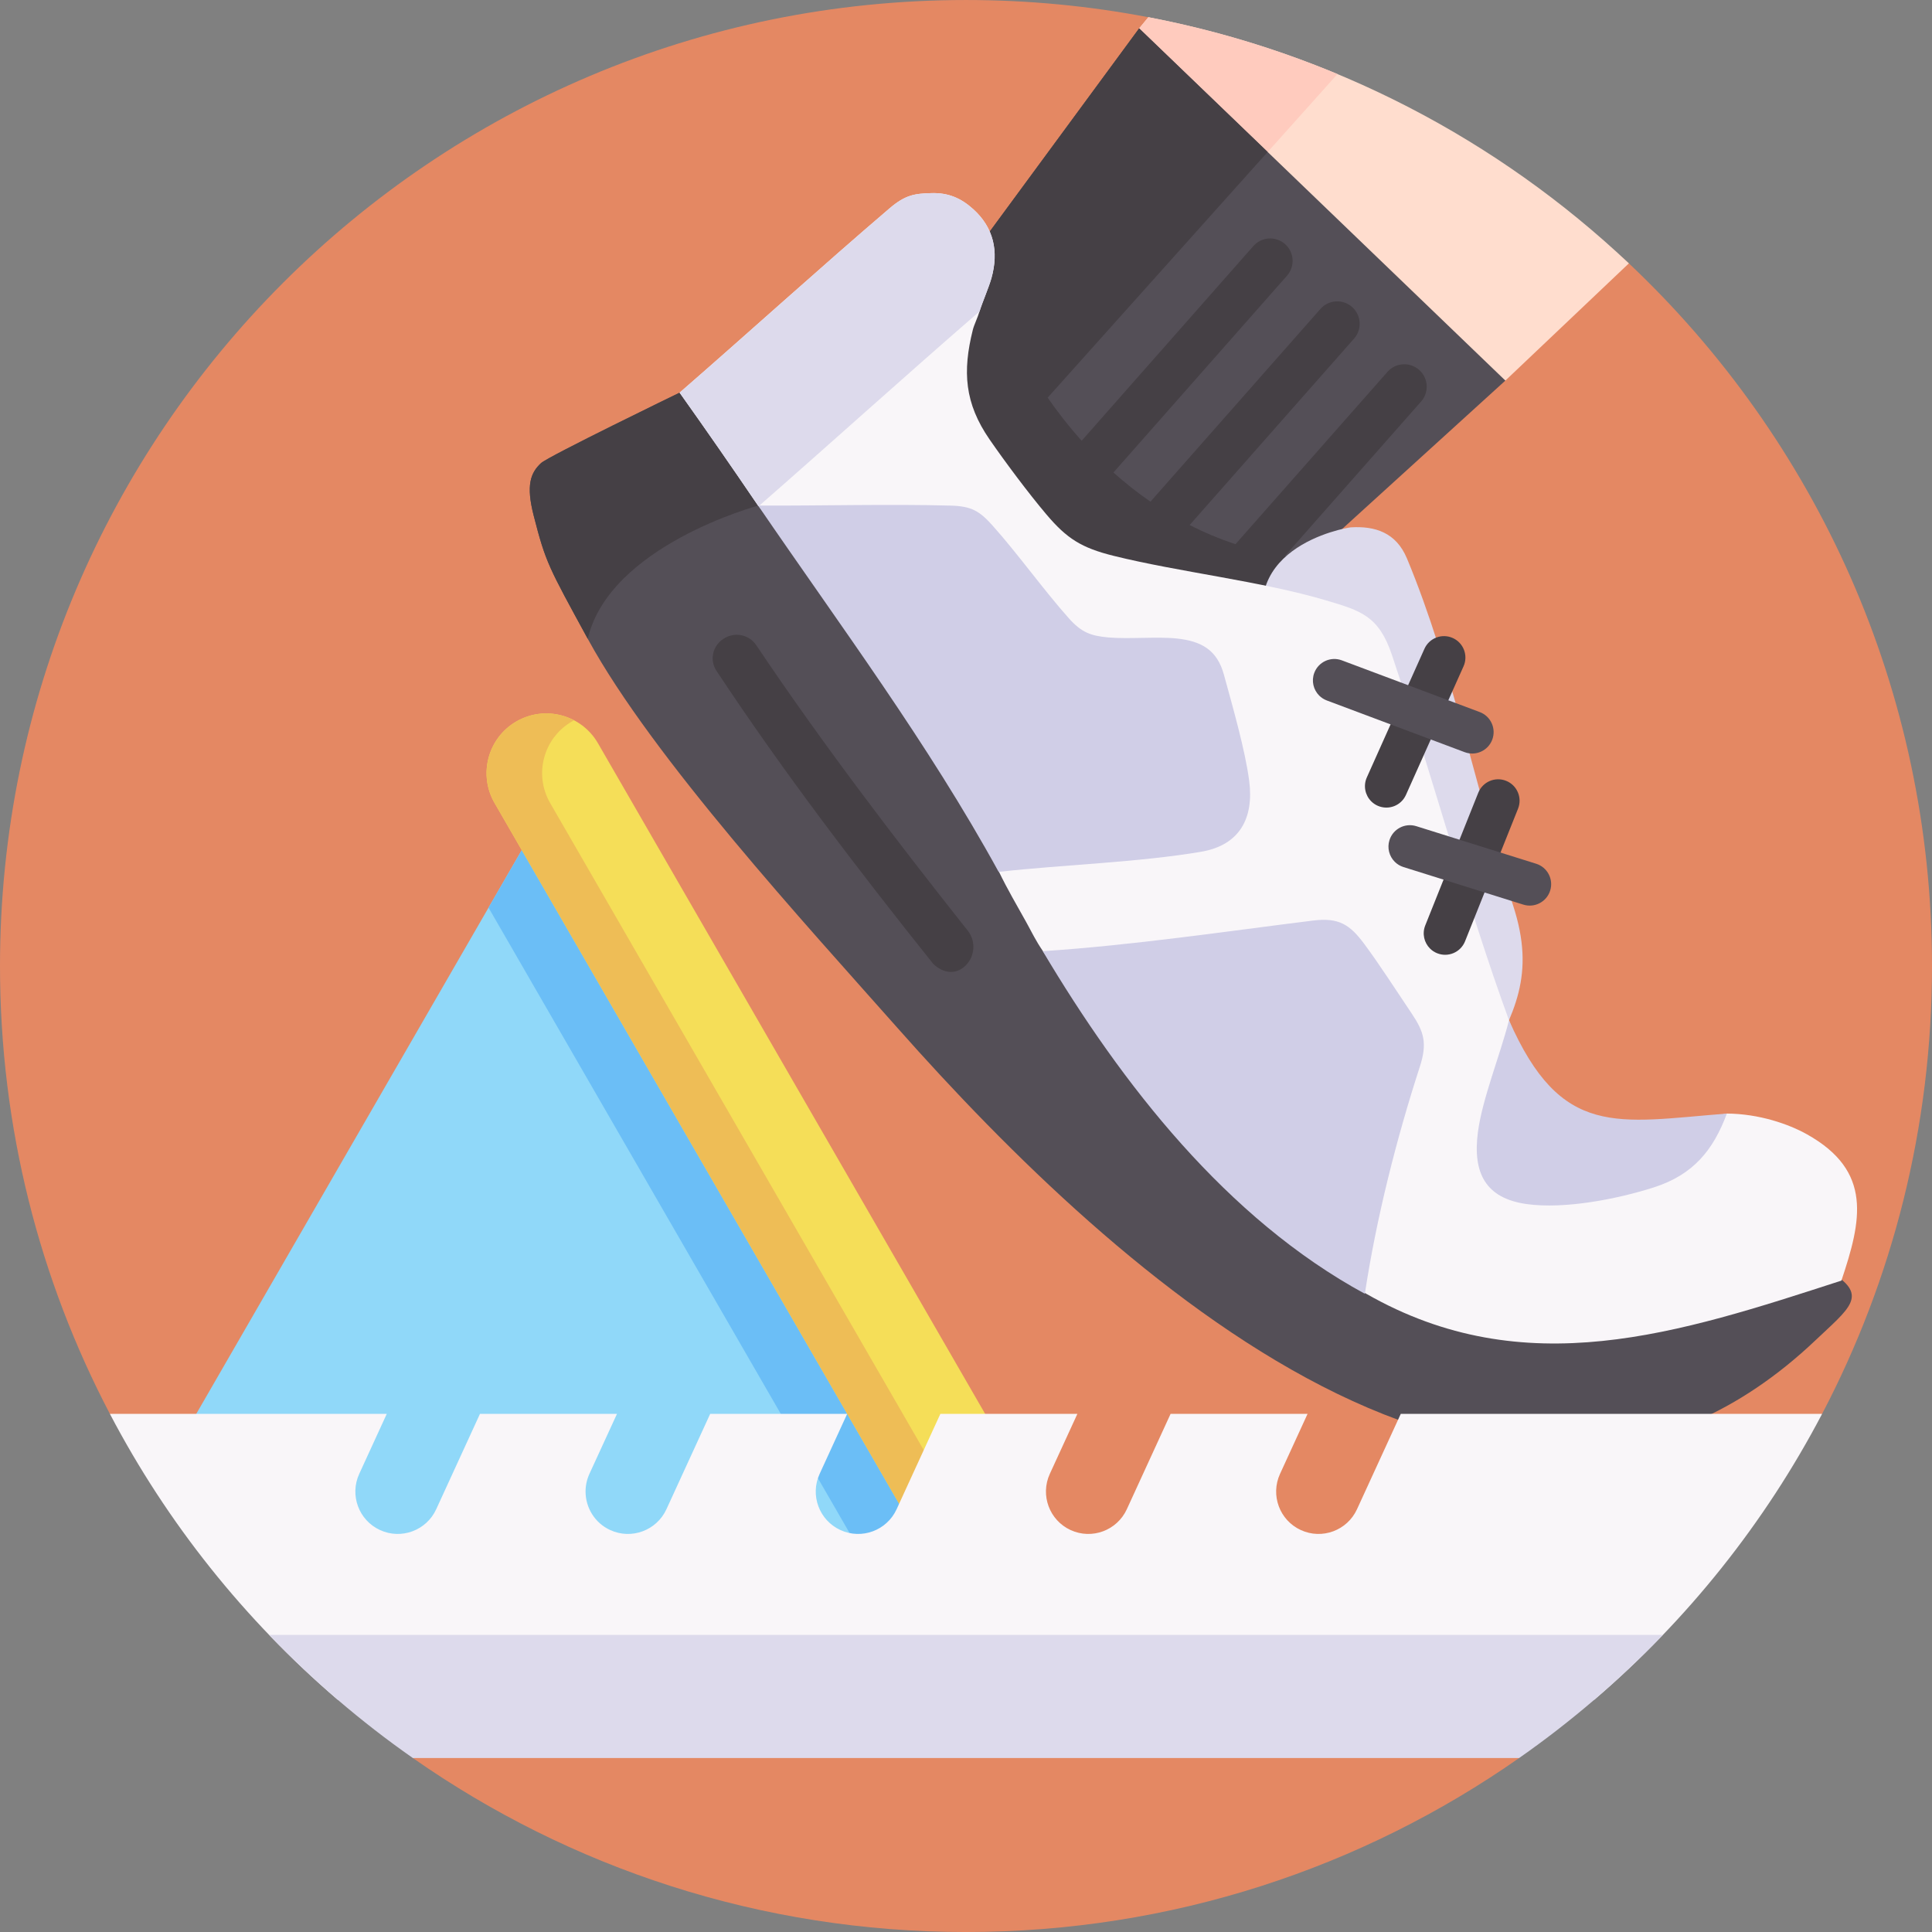 <svg xmlns:xlink="http://www.w3.org/1999/xlink" xmlns="http://www.w3.org/2000/svg" style="overflow: visible;" viewBox="192 179.56 128 128"><rect x="192" y="179.56" width="128" height="128" fill="#808080" stroke="none"/><g transform="matrix(0.25, 0, 0, 0.25, 192, 179.561)" data-uid="o_f422gjmeb_72"><path d="m512 256c0 42.83-10.52 83.21-29.12 118.68l-54.712 42.792-25.578 48.418c-41.52 29.06-92.07 46.11-146.59 46.11s-105.07-17.05-146.59-46.11l-13.112-32.63-67.178-58.58c-18.6-35.47-29.12-75.85-29.12-118.68 0-141.38 114.62-256 256-256 16.52 0 32.67 1.57 48.32 4.56h.01c17.4 3.32 15.661 29.06 31.611 35.71 28.78 12 73.399 8.45 95.729 29.52 49.46 46.67 80.33 112.84 80.33 186.21z" fill="#E48863" transform="matrix(1, 0, 0, 1, 0, 0)" data-uid="o_f422gjmeb_44"/><path d="m431.67 69.79-32.73 31.06-66.78-35.65-6.85-13.05-23.43-44.63 2.45-2.96c48.77 9.32 92.63 32.48 127.34 65.23z" fill="#FFDDCE" transform="matrix(1, 0, 0, 1, 0, 0)" data-uid="o_f422gjmeb_46"/><path d="m354.44 19.62-29.13 32.53-23.43-44.63 2.44-2.96h.01c17.4 3.32 34.16 8.41 50.11 15.06z" fill="#FFCBBE" transform="matrix(1, 0, 0, 1, 0, 0)" data-uid="o_f422gjmeb_47"/><path d="m398.936 100.853-85.728 77.948-77.123-35.564 2.358-8.932 16.739-63.285 46.7-63.503 34.059 32.753z" fill="#544F57" transform="matrix(1, 0, 0, 1, 0, 0)" data-uid="o_f422gjmeb_48"/><path d="m376.083 98.014c-2.462-2.171-6.216-1.935-8.387.526l-40.278 45.672c-4.312-1.421-8.359-3.141-12.152-5.073l43.574-49.409c2.171-2.461 1.935-6.216-.526-8.387-2.462-2.171-6.216-1.935-8.387.526l-45.044 51.076c-3.557-2.452-6.823-5.062-9.807-7.731l45.995-52.155c2.171-2.461 1.935-6.216-.526-8.387-2.462-2.17-6.216-1.935-8.387.526l-45.504 51.598c-3.61-4.025-6.605-7.944-9.01-11.42l58.297-65.107-34.059-32.752-46.7 63.503-19.097 54.027 88.267 53.754s31.565-30.233 30.713-30.233c-5.122 0-9.985-.421-14.606-1.176l36.15-40.992c2.171-2.461 1.935-6.215-.526-8.386z" fill="#454045" transform="matrix(1, 0, 0, 1, 0, 0)" data-uid="o_f422gjmeb_49"/><path d="m481.173 355.136c-82.056 77.884-185.838-17.837-243.184-82.564-24.338-27.476-64.99-71.727-82.146-103.139-.027-.045-.054-.1-.082-.145-10.41-19.088-11.135-20.167-14.336-32.681-2.04-7.98-.87-11.271 1.959-13.892 1.95-1.805 36.725-18.662 36.725-18.662 6.076 6.674 13.538 14.599 22.044 23.568 29.371 30.976 71.074 74.411 110.302 122.072 50.59 61.453 93.119 72.698 173.207 87.741 9.539 5.95 4.289 9.369-4.489 17.702z" fill="#544F57" transform="matrix(1, 0, 0, 1, 0, 0)" data-uid="o_f422gjmeb_51"/><path d="m202.153 127.622-1.242 6.375s-39.382 10.546-45.149 35.292c-10.41-19.088-11.135-20.167-14.336-32.681-2.04-7.98-.87-11.271 1.959-13.892 1.95-1.805 36.725-18.662 36.725-18.662 6.074 6.674 13.537 14.599 22.043 23.568z" fill="#454045" transform="matrix(1, 0, 0, 1, 0, 0)" data-uid="o_f422gjmeb_52"/><path d="m337.635 173.549c-5.801-10.238 0 0 0 0-13.157-28.279 19.239-33.736 20.388-33.803 6.318-.366 11.937 1.309 14.835 8.252 12.006 28.757 18.665 62.993 28.115 91.916 6.063 18.558.348 28.49-7.618 43.589-.166.315-.129 1.477-1.413.102-20.228-29.242-41.151-81.778-54.307-110.056z" fill="#DDDAEC" transform="matrix(1, 0, 0, 1, 0, 0)" data-uid="o_f422gjmeb_53"/><path d="m487.994 339.371c-43.087 13.962-83.915 27.529-125.922 3.485-18.645-10.672-17.921-38.47-29.982-51.285-17.285-18.368-42.162-19.587-55.693-39.494-2.023-2.976-2.813-4.769-4.358-7.564-2.706-4.895-4.906-8.534-7.344-13.568-8.661-17.887.299-32.372-12.079-50.51s-38.04-28.097-51.504-46.243c-.059-.08-.198-.162-.22-.195-6.818-10.058-13.736-20.02-20.787-29.941 18.436-16.032 37.39-33.251 55.65-48.853 4.188-3.578 6.657-3.911 11.132-4.03 4.474-.119 7.807 1.349 11.053 4.272 5.38 4.844 6.775 11.168 4.815 18.224-.671 2.416-2.472 6.603-3.121 8.704s-1.479 3.643-1.839 5.093c-2.723 10.95-2.201 19.367 4.473 29.019 4.129 5.971 10.271 14.206 15.056 19.858 5.425 6.407 9.287 8.846 17.808 10.959 17.373 4.308 39.094 6.699 56.289 11.803 9.231 2.739 13.984 4.103 17.466 14.488 10.215 30.464 19.928 66.437 30.937 96.556 4.791 13.108 2.144 28.313 13.83 34.282 14.393 7.352 31.852-7.232 43.984-9.329 8.54.059 16.352 2.779 21.194 5.481 17.553 9.795 14.474 22.935 9.162 38.788z" fill="#F9F6F9" transform="matrix(1, 0, 0, 1, 0, 0)" data-uid="o_f422gjmeb_54"/><path d="m361.701 342.859c-36.635-19.925-64.387-55.559-85.353-90.789 23.735-1.556 48.444-5.235 71.612-8.117 6.886-.857 9.781 1.092 13.579 6.19 4.024 5.402 8.763 12.782 12.583 18.457 3.306 4.911 4.143 7.94 2.136 14.122-6.137 18.906-11.503 40.019-14.557 60.137z" fill="#D0CEE7" transform="matrix(1, 0, 0, 1, 0, 0)" data-uid="o_f422gjmeb_56"/><path d="m457.64 295.101c-3.609 9.693-8.902 16.224-19.406 19.582-9.625 3.077-23.578 5.799-33.593 4.412-11.016-1.526-14.389-8.303-12.981-19.054 1.166-8.902 5.912-20.473 8.244-29.677 13.856 31.511 28.64 27.025 57.736 24.737z" fill="#D0CEE7" transform="matrix(1, 0, 0, 1, 0, 0)" data-uid="o_f422gjmeb_57"/><path d="m318.29 225.724c-16.552 2.811-36.359 3.409-53.641 5.324-18.649-34.007-41.892-65.12-63.734-97.07 16.816.075 34.65-.438 51.109.012 5.408.148 7.562 1.423 11.018 5.286 6.653 7.437 13.597 17.155 20.21 24.567 3.339 3.742 5.792 4.669 10.522 5.085 5.389.473 12.931-.268 18.096.28 6.529.693 10.693 3.034 12.484 9.593 2.246 8.226 5.659 20.038 6.707 28.21 1.247 9.733-2.45 16.961-12.771 18.713z" fill="#D0CEE7" transform="matrix(1, 0, 0, 1, 0, 0)" data-uid="o_f422gjmeb_58"/><path d="m259.585 82.532c-19.712 17.064-38.955 34.505-58.559 51.638-.027-.046-.097-.142-.119-.174-6.849-10.057-13.74-20.02-20.802-29.94 18.439-16.03 37.388-33.253 55.651-48.852 4.188-3.578 6.66-3.92 11.131-4.028s7.818 1.318 11.052 4.275c5.359 4.9 6.82 11.044 4.801 18.265-.692 2.47-2.319 6.164-3.155 8.816z" fill="#DDDAEC" transform="matrix(1, 0, 0, 1, 0, 0)" data-uid="o_f422gjmeb_59"/><path d="m247.446 255.566c-.083-.075-.164-.174-.234-.262-20.007-25.052-39.608-50.725-57.32-77.495-1.931-2.918-1.054-6.655 1.865-8.547 2.92-1.891 6.737-1.142 8.679 1.75 17.469 26.015 36.586 51.087 56.046 75.641 2.192 2.766 1.92 6.848-.679 9.311-2.597 2.465-5.847 1.897-8.357-.398z" fill="#454045" transform="matrix(1, 0, 0, 1, 0, 0)" data-uid="o_f422gjmeb_60"/><path d="m363.39 212.357c-1.617-1.617-2.157-4.125-1.166-6.337l15.267-34.086c1.281-2.862 4.64-4.142 7.502-2.86 2.861 1.281 4.142 4.64 2.86 7.501l-15.267 34.086c-1.281 2.862-4.64 4.142-7.502 2.86-.65-.29-1.219-.689-1.694-1.164z" fill="#454045" transform="matrix(1, 0, 0, 1, 0, 0)" data-uid="o_f422gjmeb_61"/><path d="m349.599 184.329c-1.526-1.526-2.11-3.859-1.303-6.011 1.101-2.935 4.373-4.423 7.309-3.322l36.538 13.702c2.936 1.101 4.423 4.374 3.322 7.309s-4.373 4.423-7.309 3.322l-36.538-13.702c-.783-.294-1.464-.743-2.019-1.298z" fill="#544F57" transform="matrix(1, 0, 0, 1, 0, 0)" data-uid="o_f422gjmeb_62"/><path d="m378.965 251.366c-1.557-1.557-2.127-3.949-1.258-6.124l14.049-35.156c1.164-2.911 4.467-4.328 7.378-3.165 2.909 1.161 4.329 4.466 3.165 7.378l-14.049 35.156c-1.164 2.911-4.467 4.328-7.378 3.165-.737-.293-1.379-.725-1.907-1.254z" fill="#454045" transform="matrix(1, 0, 0, 1, 0, 0)" data-uid="o_f422gjmeb_63"/><path d="m369.623 228.378c-1.447-1.447-2.06-3.629-1.406-5.716.938-2.992 4.123-4.658 7.115-3.72l31.762 9.953c2.993.938 4.657 4.124 3.72 7.115-.938 2.992-4.123 4.658-7.115 3.72l-31.762-9.953c-.904-.283-1.688-.772-2.314-1.399z" fill="#544F57" transform="matrix(1, 0, 0, 1, 0, 0)" data-uid="o_f422gjmeb_64"/><path d="m267.672 408.637h-202.788c-14.433 0-23.453-15.624-16.237-28.123l80.818-139.981 18.282-31.659 2.3-3.988z" fill="#90D8F9" transform="matrix(1, 0, 0, 1, 0, 0)" data-uid="o_f422gjmeb_65"/><path d="m263.062 408.637h-36.543l-97.054-168.104 18.282-31.658z" fill="#6BBEF6" transform="matrix(1, 0, 0, 1, 0, 0)" data-uid="o_f422gjmeb_66"/><path d="m262.415 424.459c-5.468 0-10.787-2.838-13.718-7.915l-117.632-203.745c-4.37-7.568-1.777-17.246 5.792-21.616s17.247-1.777 21.616 5.792l117.632 203.745c4.37 7.568 1.777 17.246-5.792 21.616-2.492 1.439-5.213 2.123-7.898 2.123z" fill="#F5DE58" transform="matrix(1, 0, 0, 1, 0, 0)" data-uid="o_f422gjmeb_67"/><path d="m269.778 422.636c-2.342 1.234-4.863 1.825-7.363 1.825-5.464 0-10.781-2.838-13.714-7.912l-117.636-203.75c-4.367-7.564-1.772-17.248 5.792-21.616 4.874-2.817 10.623-2.743 15.265-.295-.179.095-.359.19-.538.295-7.564 4.367-10.159 14.052-5.792 21.616l117.636 203.75c1.55 2.69 3.776 4.758 6.35 6.087z" fill="#EEBD56" transform="matrix(1, 0, 0, 1, 0, 0)" data-uid="o_f422gjmeb_68"/><path d="m482.88 374.68c-15.18 28.97-35.75 54.67-60.38 75.77h-333c-24.63-21.1-45.2-46.8-60.38-75.77h73.38l-7.3 15.91c-2.59 5.64-.12 12.3 5.52 14.89 5.63 2.59 12.3.11 14.88-5.52l11.6-25.28h36.31l-7.31 15.91c-.69 1.52-1.02 3.11-1.02 4.67 0 4.26 2.42 8.33 6.54 10.22 5.64 2.59 12.3.11 14.89-5.52l11.6-25.28h36.3l-7.3 15.91c-2.59 5.64-.12 12.3 5.52 14.89 5.63 2.59 12.3.11 14.88-5.52l11.6-25.28h36.31l-7.31 15.91c-2.58 5.64-.11 12.3 5.52 14.89 5.64 2.59 12.3.11 14.89-5.52l11.6-25.28h36.3l-7.3 15.91c-2.59 5.64-.12 12.3 5.52 14.89 5.63 2.59 12.3.11 14.88-5.52l11.6-25.28z" fill="#F9F6F9" transform="matrix(1, 0, 0, 1, 0, 0)" data-uid="o_f422gjmeb_69"/><path d="m440.69 433.26c-5.77 6.02-11.85 11.76-18.19 17.19-6.37 5.46-13.01 10.62-19.91 15.44h-293.18c-6.9-4.82-13.54-9.98-19.91-15.44-6.34-5.43-12.42-11.17-18.19-17.19z" fill="#DDDAEC" transform="matrix(1, 0, 0, 1, 0, 0)" data-uid="o_f422gjmeb_70"/></g></svg>